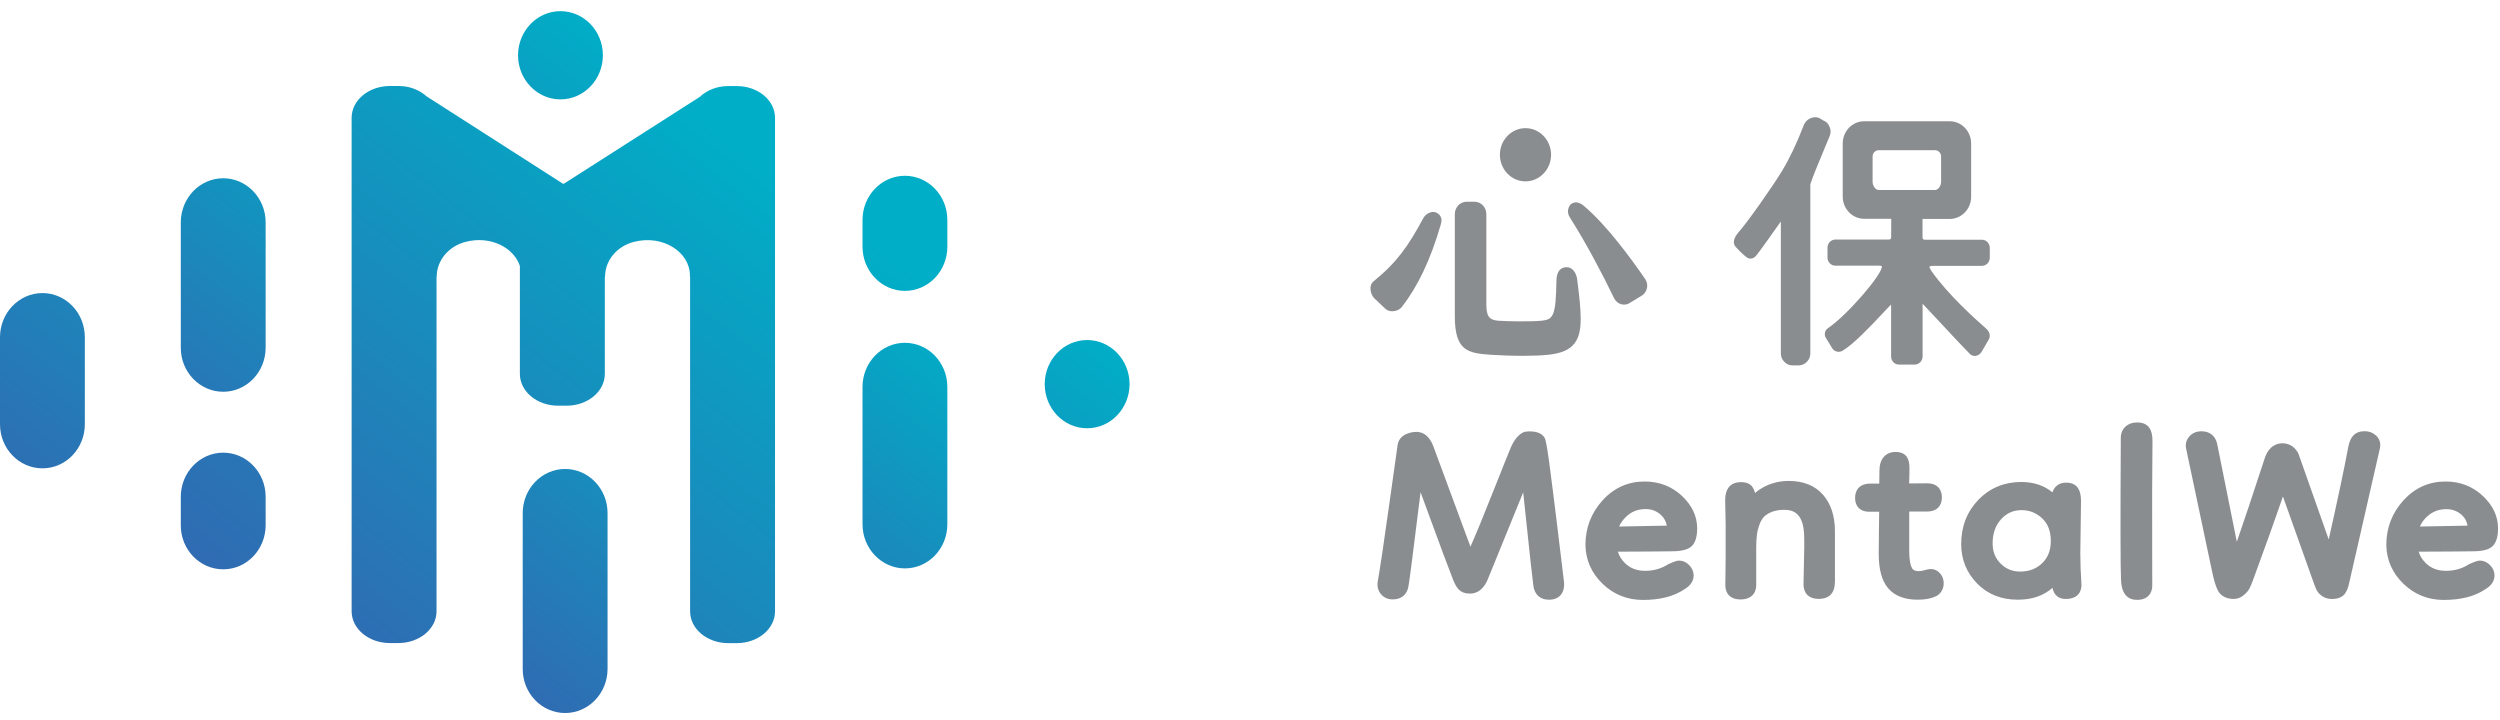<?xml version="1.0" encoding="UTF-8"?>
<svg xmlns="http://www.w3.org/2000/svg" width="125" height="36" viewBox="0 0 125 36" fill="none">
  <g clip-path="url(#clip0_1450_29025)">
    <path d="M11.161 19.588C12.334 19.588 13.282 18.598 13.282 17.383V11.119C13.282 9.899 12.329 8.913 11.161 8.913C9.988 8.913 9.04 9.904 9.04 11.119V17.383C9.035 18.598 9.988 19.588 11.161 19.588Z" fill="url(#paint0_linear_1450_29025)"></path>
    <path d="M45.246 14.544C46.419 14.544 47.367 13.553 47.367 12.338V10.995C47.367 9.775 46.415 8.789 45.246 8.789C44.074 8.789 43.126 9.78 43.126 10.995V12.338C43.126 13.553 44.078 14.544 45.246 14.544Z" fill="url(#paint1_linear_1450_29025)"></path>
    <path d="M54.357 21.413C55.529 21.413 56.478 20.423 56.478 19.208C56.478 17.988 55.525 17.002 54.357 17.002C53.184 17.002 52.236 17.992 52.236 19.208C52.236 20.423 53.184 21.413 54.357 21.413Z" fill="url(#paint2_linear_1450_29025)"></path>
    <path d="M28.023 4.969C29.195 4.969 30.144 3.979 30.144 2.764C30.144 1.544 29.191 0.558 28.023 0.558C26.85 0.558 25.902 1.549 25.902 2.764C25.902 3.984 26.854 4.969 28.023 4.969Z" fill="url(#paint3_linear_1450_29025)"></path>
    <path d="M45.246 28.42C46.419 28.42 47.367 27.43 47.367 26.215V19.345C47.367 18.126 46.415 17.14 45.246 17.14C44.074 17.14 43.126 18.13 43.126 19.345V26.21C43.126 27.43 44.078 28.42 45.246 28.42Z" fill="url(#paint4_linear_1450_29025)"></path>
    <path d="M2.121 23.417C3.294 23.417 4.242 22.427 4.242 21.212V16.86C4.242 15.64 3.29 14.654 2.121 14.654C0.952 14.654 0 15.645 0 16.86V21.212C0 22.431 0.952 23.417 2.121 23.417Z" fill="url(#paint5_linear_1450_29025)"></path>
    <path d="M28.256 35.651C29.429 35.651 30.378 34.661 30.378 33.446V25.655C30.378 24.435 29.425 23.449 28.256 23.449C27.084 23.449 26.136 24.44 26.136 25.655V33.446C26.131 34.661 27.084 35.651 28.256 35.651Z" fill="url(#paint6_linear_1450_29025)"></path>
    <path d="M11.161 28.466C12.334 28.466 13.282 27.476 13.282 26.261V24.839C13.282 23.619 12.329 22.633 11.161 22.633C9.988 22.633 9.04 23.624 9.04 24.839V26.261C9.035 27.48 9.988 28.466 11.161 28.466Z" fill="url(#paint7_linear_1450_29025)"></path>
    <path d="M36.842 4.304H36.405C35.841 4.304 35.338 4.515 34.994 4.841L28.19 9.188C28.177 9.188 28.164 9.188 28.151 9.188L21.316 4.809C21.285 4.781 21.258 4.758 21.227 4.731L21.214 4.722L21.206 4.717C20.87 4.46 20.425 4.3 19.931 4.3H19.495C18.436 4.3 17.581 5.011 17.581 5.891V30.561C17.581 31.442 18.436 32.153 19.495 32.153H19.913C20.972 32.153 21.827 31.442 21.827 30.561V13.833C21.832 13.833 21.836 13.829 21.836 13.824C21.836 13.058 22.392 12.329 23.269 12.095C24.526 11.765 25.69 12.38 25.994 13.297V13.301V18.694C25.994 19.574 26.85 20.285 27.908 20.285H28.327C29.385 20.285 30.241 19.574 30.241 18.694V13.833H30.245C30.249 13.833 30.254 13.829 30.254 13.824C30.254 13.054 30.809 12.325 31.691 12.095C33.155 11.715 34.496 12.614 34.496 13.769V13.833H34.505V30.566C34.505 31.447 35.36 32.157 36.418 32.157H36.837C37.896 32.157 38.751 31.447 38.751 30.566V5.896C38.755 5.015 37.9 4.304 36.842 4.304Z" fill="url(#paint8_linear_1450_29025)"></path>
    <path d="M77.4 23.418C77.302 22.671 77.228 22.205 77.166 21.998L77.146 21.949C77.049 21.787 76.857 21.698 76.576 21.677C76.491 21.669 76.385 21.673 76.268 21.69L76.222 21.702C75.984 21.807 75.785 22.043 75.621 22.428C75.43 22.89 75.188 23.495 74.891 24.245C74.595 24.992 74.337 25.637 74.115 26.18C73.916 26.667 73.713 27.138 73.51 27.596C73.475 27.511 73.444 27.434 73.421 27.357L71.568 22.339C71.404 21.921 71.158 21.706 70.834 21.698C70.655 21.698 70.487 21.734 70.327 21.811C70.089 21.925 70.007 22.099 69.98 22.237C69.976 22.266 69.941 22.529 69.867 23.028L69.555 25.251C69.282 27.195 69.087 28.497 68.974 29.134C68.95 29.332 69.005 29.511 69.126 29.653C69.251 29.799 69.422 29.872 69.637 29.872C70.015 29.872 70.257 29.673 70.319 29.312C70.351 29.121 70.413 28.679 70.499 27.985L70.975 24.201L71.583 25.864C72.094 27.259 72.484 28.302 72.742 28.963C72.816 29.158 72.898 29.3 72.992 29.397C73.105 29.515 73.257 29.572 73.448 29.572C73.705 29.596 74.053 29.474 74.283 28.943L76.206 24.217C76.268 24.781 76.343 25.495 76.432 26.363C76.565 27.649 76.674 28.631 76.756 29.28C76.811 29.665 77.049 29.88 77.431 29.88C77.653 29.88 77.825 29.815 77.942 29.685C78.059 29.555 78.11 29.373 78.094 29.125L77.766 26.424C77.622 25.154 77.497 24.148 77.4 23.418Z" fill="#8A8D8F"></path>
    <path d="M77.443 29.986C77.013 29.986 76.733 29.734 76.67 29.3C76.588 28.639 76.479 27.657 76.347 26.38C76.276 25.698 76.214 25.11 76.159 24.619L74.38 28.988C74.088 29.661 73.631 29.694 73.448 29.677C73.241 29.677 73.062 29.605 72.933 29.471C72.828 29.361 72.742 29.207 72.66 29C72.399 28.331 72.009 27.288 71.501 25.897L71.029 24.611L70.604 27.998C70.511 28.736 70.452 29.146 70.421 29.329C70.347 29.738 70.062 29.97 69.641 29.97C69.395 29.97 69.2 29.884 69.056 29.718C68.915 29.556 68.853 29.345 68.88 29.118C68.997 28.46 69.192 27.158 69.461 25.231L69.851 22.457C69.871 22.311 69.883 22.23 69.886 22.217C69.929 21.99 70.07 21.82 70.288 21.714C70.46 21.633 70.643 21.593 70.838 21.593C71.205 21.605 71.482 21.84 71.661 22.298L73.518 27.321C73.518 27.325 73.522 27.333 73.522 27.337C73.694 26.943 73.865 26.542 74.029 26.14C74.252 25.596 74.509 24.951 74.806 24.205C75.102 23.455 75.344 22.85 75.535 22.388C75.711 21.978 75.925 21.722 76.19 21.605L76.249 21.588C76.382 21.568 76.491 21.564 76.588 21.572C76.904 21.593 77.119 21.698 77.232 21.893L77.259 21.954C77.326 22.181 77.4 22.651 77.497 23.402C77.595 24.132 77.72 25.138 77.876 26.416L78.203 29.118C78.223 29.394 78.16 29.605 78.028 29.759C77.891 29.909 77.696 29.986 77.443 29.986ZM76.272 23.828L76.315 24.209C76.378 24.773 76.452 25.487 76.545 26.355C76.678 27.633 76.787 28.615 76.869 29.272C76.916 29.605 77.115 29.783 77.447 29.783C77.642 29.783 77.79 29.73 77.887 29.621C77.985 29.511 78.024 29.353 78.012 29.138L77.684 26.444C77.528 25.166 77.404 24.16 77.306 23.43C77.209 22.688 77.135 22.225 77.076 22.023L77.06 21.986C76.986 21.864 76.826 21.791 76.573 21.775C76.487 21.767 76.389 21.771 76.284 21.787L76.253 21.799C76.05 21.889 75.871 22.112 75.715 22.469C75.523 22.931 75.281 23.536 74.985 24.282C74.689 25.029 74.431 25.674 74.209 26.221C74.014 26.7 73.807 27.179 73.604 27.641L73.51 27.848L73.425 27.637C73.386 27.548 73.358 27.467 73.331 27.39L71.478 22.375C71.326 21.998 71.115 21.808 70.834 21.799C70.674 21.799 70.515 21.836 70.37 21.905C70.21 21.982 70.109 22.1 70.078 22.258C70.078 22.266 70.066 22.347 70.046 22.489L69.656 25.264C69.387 27.191 69.188 28.497 69.075 29.15C69.056 29.312 69.102 29.467 69.204 29.584C69.309 29.706 69.454 29.767 69.641 29.767C69.968 29.767 70.175 29.601 70.23 29.292C70.261 29.114 70.32 28.696 70.409 27.97L70.936 23.787L71.681 25.828C72.188 27.215 72.578 28.258 72.84 28.927C72.91 29.11 72.984 29.239 73.07 29.329C73.163 29.426 73.292 29.475 73.456 29.475C73.639 29.491 73.971 29.438 74.201 28.907L76.272 23.828Z" fill="#8A8D8F"></path>
    <path d="M83.668 27.462C84.121 27.454 84.406 27.369 84.55 27.198C84.69 27.036 84.757 26.78 84.757 26.415C84.757 25.835 84.507 25.312 84.011 24.853C83.524 24.403 82.923 24.172 82.229 24.172C81.429 24.172 80.746 24.48 80.192 25.085C79.642 25.689 79.365 26.415 79.365 27.247C79.381 27.973 79.662 28.602 80.2 29.117C80.735 29.632 81.39 29.892 82.143 29.892C82.974 29.892 83.653 29.717 84.16 29.377C84.437 29.21 84.577 29.007 84.577 28.764C84.577 28.606 84.515 28.46 84.386 28.326C84.257 28.196 84.109 28.127 83.949 28.127C83.887 28.127 83.785 28.143 83.458 28.294C83.099 28.525 82.693 28.638 82.252 28.638C81.811 28.638 81.46 28.504 81.179 28.229C80.953 28.005 80.817 27.758 80.762 27.478C81.051 27.478 81.374 27.474 81.726 27.474C82.607 27.47 83.142 27.478 83.668 27.462ZM83.442 26.383C83.192 26.395 81.609 26.419 80.817 26.436C80.891 26.184 81.035 25.961 81.254 25.754C81.534 25.49 81.87 25.36 82.279 25.36C82.603 25.36 82.872 25.466 83.106 25.677C83.313 25.863 83.422 26.095 83.442 26.383Z" fill="#8A8D8F"></path>
    <path d="M82.147 29.997C81.37 29.997 80.692 29.73 80.138 29.198C79.58 28.663 79.287 28.01 79.272 27.255C79.272 26.395 79.56 25.645 80.126 25.02C80.696 24.391 81.406 24.075 82.233 24.075C82.954 24.075 83.578 24.314 84.082 24.781C84.597 25.259 84.858 25.807 84.858 26.415C84.858 26.805 84.784 27.081 84.628 27.263C84.46 27.458 84.16 27.551 83.676 27.564C83.333 27.572 82.985 27.576 82.537 27.576C82.303 27.576 82.037 27.576 81.733 27.58C81.429 27.584 81.148 27.584 80.894 27.584C80.957 27.795 81.074 27.985 81.253 28.16C81.515 28.415 81.843 28.541 82.26 28.541C82.681 28.541 83.071 28.432 83.415 28.209C83.75 28.058 83.871 28.03 83.957 28.03C84.144 28.03 84.316 28.107 84.46 28.257C84.608 28.411 84.682 28.582 84.682 28.768C84.682 29.048 84.526 29.284 84.218 29.466C83.692 29.819 82.997 29.997 82.147 29.997ZM82.233 24.277C81.464 24.277 80.801 24.574 80.27 25.158C79.74 25.742 79.471 26.444 79.471 27.251C79.486 27.945 79.759 28.549 80.274 29.048C80.793 29.543 81.421 29.795 82.151 29.795C82.962 29.795 83.621 29.628 84.113 29.296C84.359 29.15 84.483 28.971 84.483 28.768C84.483 28.634 84.429 28.517 84.32 28.399C84.21 28.285 84.089 28.233 83.953 28.233C83.906 28.233 83.808 28.249 83.5 28.391C83.138 28.622 82.716 28.744 82.256 28.744C81.788 28.744 81.417 28.602 81.117 28.31C80.871 28.07 80.727 27.807 80.672 27.503L80.649 27.381H80.766C81.055 27.381 81.378 27.377 81.729 27.377C82.034 27.373 82.299 27.373 82.533 27.373C82.978 27.373 83.325 27.369 83.664 27.361C84.085 27.352 84.351 27.275 84.476 27.129C84.597 26.987 84.659 26.752 84.659 26.415C84.659 25.868 84.421 25.369 83.949 24.931C83.481 24.497 82.903 24.277 82.233 24.277ZM80.684 26.537L80.723 26.403C80.801 26.136 80.953 25.896 81.187 25.677L81.199 25.665C81.495 25.389 81.85 25.255 82.279 25.255C82.626 25.255 82.919 25.365 83.173 25.596C83.403 25.803 83.52 26.058 83.539 26.375L83.547 26.476L83.45 26.48C83.18 26.492 81.37 26.521 80.82 26.533L80.684 26.537ZM81.308 25.835C81.144 25.989 81.031 26.152 80.957 26.326C81.562 26.318 82.903 26.294 83.337 26.282C83.305 26.071 83.208 25.896 83.048 25.746C82.833 25.551 82.584 25.454 82.283 25.454C81.897 25.454 81.585 25.576 81.324 25.819L81.308 25.835Z" fill="#8A8D8F"></path>
    <path d="M89.43 24.152C88.989 24.152 88.571 24.257 88.189 24.464C87.994 24.57 87.826 24.7 87.682 24.85C87.659 24.659 87.612 24.513 87.538 24.412C87.44 24.278 87.276 24.209 87.046 24.209C86.796 24.209 86.613 24.282 86.5 24.428C86.399 24.562 86.348 24.748 86.344 25.004L86.367 26.209V27.754C86.367 28.071 86.364 28.375 86.36 28.663C86.356 28.951 86.352 29.15 86.352 29.255C86.352 29.645 86.59 29.868 87.003 29.868C87.635 29.868 87.705 29.438 87.705 29.255V27.357C87.705 27.125 87.717 26.915 87.74 26.732C87.76 26.561 87.807 26.379 87.873 26.196C87.936 26.026 88.017 25.884 88.119 25.774C88.22 25.665 88.361 25.576 88.544 25.503C88.728 25.43 88.95 25.389 89.203 25.389C89.664 25.393 90.28 25.547 90.296 26.85C90.303 27.134 90.3 27.551 90.284 28.095C90.268 28.647 90.26 29.024 90.26 29.223C90.26 29.62 90.499 29.847 90.912 29.847C91.166 29.847 91.353 29.779 91.466 29.649C91.579 29.523 91.634 29.332 91.634 29.085V26.574C91.634 25.831 91.439 25.235 91.06 24.805C90.686 24.371 90.136 24.152 89.43 24.152Z" fill="#8A8D8F"></path>
    <path d="M87.015 29.973C86.547 29.973 86.266 29.706 86.266 29.259C86.266 29.154 86.27 28.955 86.274 28.663C86.278 28.375 86.282 28.075 86.282 27.758V26.213L86.258 25.008C86.258 24.728 86.317 24.521 86.434 24.367C86.567 24.197 86.777 24.107 87.054 24.107C87.316 24.107 87.507 24.188 87.624 24.351C87.678 24.432 87.721 24.529 87.752 24.647C87.869 24.545 88.002 24.452 88.15 24.371C88.544 24.156 88.977 24.046 89.434 24.046C90.167 24.046 90.744 24.278 91.146 24.732C91.544 25.182 91.747 25.799 91.747 26.57V29.081C91.747 29.352 91.681 29.564 91.552 29.714C91.415 29.868 91.205 29.945 90.924 29.945C90.456 29.945 90.175 29.673 90.175 29.219C90.175 29.02 90.183 28.639 90.198 28.091C90.214 27.551 90.218 27.134 90.21 26.854C90.194 25.653 89.668 25.495 89.211 25.491C88.973 25.491 88.763 25.527 88.587 25.596C88.419 25.665 88.287 25.746 88.197 25.843C88.103 25.941 88.029 26.075 87.971 26.233C87.908 26.407 87.865 26.578 87.846 26.744C87.823 26.923 87.811 27.13 87.811 27.357V29.255C87.815 29.426 87.756 29.973 87.015 29.973ZM87.054 24.31C86.836 24.31 86.676 24.371 86.586 24.493C86.496 24.606 86.453 24.777 86.453 25.004L86.477 26.209V27.758C86.477 28.075 86.473 28.379 86.469 28.667C86.465 28.955 86.461 29.154 86.461 29.259C86.461 29.685 86.761 29.77 87.015 29.77C87.514 29.77 87.62 29.491 87.62 29.259V27.361C87.62 27.125 87.631 26.91 87.655 26.724C87.678 26.541 87.721 26.355 87.791 26.164C87.858 25.977 87.951 25.823 88.061 25.706C88.17 25.588 88.322 25.486 88.517 25.409C88.712 25.332 88.946 25.292 89.211 25.292C89.999 25.3 90.389 25.811 90.401 26.854C90.409 27.138 90.405 27.559 90.389 28.103C90.374 28.651 90.366 29.028 90.366 29.227C90.366 29.661 90.666 29.75 90.92 29.75C91.142 29.75 91.306 29.693 91.404 29.584C91.497 29.474 91.548 29.308 91.548 29.089V26.578C91.548 25.86 91.365 25.288 90.998 24.878C90.631 24.464 90.105 24.257 89.426 24.257C89.001 24.257 88.599 24.359 88.232 24.558C88.045 24.659 87.885 24.781 87.752 24.923L87.612 25.073L87.588 24.866C87.569 24.691 87.526 24.566 87.464 24.476C87.386 24.363 87.249 24.31 87.054 24.31Z" fill="#8A8D8F"></path>
    <path d="M96.526 28.554C96.452 28.554 96.35 28.574 96.222 28.615C96.128 28.643 96.034 28.659 95.941 28.659C95.652 28.659 95.554 28.538 95.508 28.444C95.41 28.266 95.363 27.962 95.363 27.532V25.471H96.37C96.768 25.471 96.998 25.252 96.998 24.866C96.998 24.481 96.768 24.262 96.366 24.262L95.356 24.27C95.367 23.909 95.371 23.617 95.371 23.398C95.371 23.171 95.332 23.004 95.25 22.891C95.156 22.757 95.001 22.692 94.778 22.692C94.326 22.692 94.064 23 94.064 23.532L94.053 24.274H93.495C93.081 24.274 92.843 24.497 92.843 24.887C92.843 25.264 93.062 25.479 93.448 25.479H94.049C94.049 25.722 94.045 26.055 94.037 26.477C94.029 27.024 94.025 27.426 94.025 27.686C94.025 28.448 94.174 28.988 94.474 29.345C94.778 29.702 95.25 29.88 95.886 29.88C96.225 29.88 96.499 29.832 96.729 29.726C96.951 29.621 97.076 29.414 97.076 29.15C97.076 28.996 97.025 28.858 96.931 28.74C96.834 28.619 96.694 28.554 96.526 28.554Z" fill="#8A8D8F"></path>
    <path d="M95.894 29.985C95.231 29.985 94.731 29.795 94.408 29.413C94.092 29.04 93.936 28.476 93.936 27.689C93.936 27.43 93.94 27.028 93.947 26.48C93.951 26.115 93.955 25.819 93.959 25.588H93.456C93.015 25.588 92.754 25.328 92.754 24.894C92.754 24.448 93.034 24.18 93.503 24.18H93.963L93.971 23.539C93.971 22.951 94.275 22.598 94.782 22.598C95.036 22.598 95.223 22.679 95.336 22.837C95.43 22.967 95.473 23.154 95.473 23.401C95.473 23.6 95.469 23.856 95.457 24.172L96.366 24.164C96.822 24.164 97.095 24.428 97.095 24.87C97.095 25.312 96.822 25.576 96.37 25.576H95.461V27.531C95.461 28.042 95.531 28.282 95.594 28.395C95.621 28.444 95.679 28.557 95.945 28.557C96.027 28.557 96.112 28.545 96.198 28.517C96.335 28.476 96.444 28.452 96.53 28.452C96.725 28.452 96.893 28.533 97.017 28.683C97.13 28.821 97.185 28.979 97.185 29.158C97.185 29.458 97.037 29.701 96.779 29.823C96.534 29.933 96.245 29.985 95.894 29.985ZM93.503 24.379C93.249 24.379 92.949 24.468 92.949 24.89C92.949 25.296 93.226 25.381 93.456 25.381H94.154V25.482C94.154 25.726 94.15 26.058 94.142 26.48C94.135 27.028 94.131 27.43 94.131 27.685C94.131 28.419 94.267 28.943 94.552 29.276C94.837 29.608 95.285 29.779 95.89 29.779C96.218 29.779 96.479 29.73 96.694 29.632C96.881 29.543 96.982 29.377 96.982 29.15C96.982 29.02 96.939 28.906 96.861 28.805C96.776 28.699 96.662 28.647 96.526 28.647C96.46 28.647 96.37 28.667 96.249 28.703C96.144 28.736 96.042 28.752 95.941 28.752C95.687 28.752 95.516 28.667 95.422 28.484C95.317 28.29 95.266 27.977 95.266 27.523V25.365H96.37C96.612 25.365 96.9 25.28 96.9 24.862C96.9 24.448 96.612 24.359 96.366 24.359L95.254 24.371L95.258 24.265C95.27 23.904 95.274 23.616 95.274 23.397C95.274 23.195 95.243 23.048 95.172 22.951C95.098 22.846 94.966 22.793 94.778 22.793C94.38 22.793 94.162 23.056 94.162 23.531L94.15 24.375H93.503V24.379Z" fill="#8A8D8F"></path>
    <path d="M103.953 25.052C103.953 24.801 103.914 24.61 103.828 24.476C103.727 24.314 103.551 24.233 103.301 24.233C102.966 24.233 102.74 24.431 102.689 24.772C102.685 24.784 102.685 24.793 102.681 24.805C102.264 24.403 101.725 24.2 101.066 24.2C100.247 24.2 99.549 24.488 98.995 25.056C98.437 25.624 98.156 26.346 98.156 27.202C98.156 27.941 98.413 28.581 98.921 29.101C99.428 29.62 100.091 29.884 100.883 29.884C101.647 29.884 102.248 29.652 102.681 29.194C102.705 29.332 102.728 29.441 102.759 29.523C102.806 29.644 102.935 29.851 103.274 29.851C103.906 29.851 103.976 29.445 103.976 29.259C103.937 28.675 103.918 28.135 103.918 27.66L103.953 25.052ZM102.634 27.052C102.634 27.539 102.486 27.924 102.178 28.224C101.87 28.529 101.484 28.679 101.004 28.679C100.586 28.679 100.247 28.537 99.958 28.249C99.67 27.961 99.533 27.608 99.533 27.166C99.533 26.65 99.681 26.237 99.978 25.9C100.274 25.567 100.633 25.405 101.078 25.405C101.503 25.405 101.862 25.551 102.178 25.847C102.486 26.139 102.634 26.537 102.634 27.052Z" fill="#8A8D8F"></path>
    <path d="M100.887 29.985C100.064 29.985 99.381 29.714 98.855 29.174C98.328 28.634 98.059 27.969 98.059 27.203C98.059 26.322 98.351 25.576 98.925 24.983C99.498 24.395 100.22 24.099 101.066 24.099C101.683 24.099 102.209 24.274 102.623 24.618C102.717 24.314 102.962 24.132 103.302 24.132C103.586 24.132 103.793 24.229 103.91 24.42C104.004 24.57 104.051 24.777 104.051 25.052L104.016 27.657C104.016 28.131 104.035 28.667 104.074 29.247C104.074 29.462 103.996 29.949 103.278 29.949C102.869 29.949 102.72 29.677 102.674 29.559C102.654 29.511 102.639 29.458 102.623 29.393C102.182 29.787 101.601 29.985 100.887 29.985ZM101.066 24.298C100.275 24.298 99.6 24.578 99.061 25.125C98.523 25.677 98.254 26.375 98.254 27.198C98.254 27.912 98.504 28.525 98.991 29.028C99.479 29.527 100.119 29.782 100.887 29.782C101.62 29.782 102.202 29.559 102.615 29.121L102.752 28.979L102.783 29.178C102.806 29.316 102.83 29.413 102.853 29.486C102.9 29.608 103.009 29.75 103.274 29.75C103.774 29.75 103.879 29.482 103.879 29.259C103.84 28.683 103.821 28.144 103.821 27.661L103.856 25.056C103.856 24.821 103.821 24.651 103.746 24.537C103.665 24.407 103.516 24.343 103.302 24.343C103.013 24.343 102.83 24.505 102.787 24.797L102.748 25.016L102.619 24.89C102.217 24.493 101.695 24.298 101.066 24.298ZM101.004 28.776C100.563 28.776 100.197 28.626 99.888 28.318C99.58 28.01 99.432 27.633 99.432 27.162C99.432 26.622 99.588 26.184 99.904 25.827C100.22 25.47 100.602 25.3 101.074 25.3C101.527 25.3 101.905 25.454 102.241 25.77C102.572 26.087 102.732 26.505 102.732 27.048C102.732 27.564 102.572 27.973 102.245 28.294C101.917 28.622 101.511 28.776 101.004 28.776ZM101.078 25.507C100.665 25.507 100.329 25.657 100.048 25.969C99.767 26.29 99.631 26.679 99.631 27.166C99.631 27.58 99.76 27.908 100.029 28.176C100.298 28.448 100.618 28.578 101.008 28.578C101.46 28.578 101.823 28.44 102.116 28.152C102.401 27.872 102.541 27.511 102.541 27.052C102.541 26.566 102.401 26.196 102.112 25.921C101.815 25.641 101.476 25.507 101.078 25.507Z" fill="#8A8D8F"></path>
    <path d="M107.39 21.446C107.285 21.296 107.106 21.219 106.852 21.219C106.657 21.219 106.489 21.276 106.36 21.389C106.216 21.511 106.142 21.681 106.142 21.892C106.119 26.022 106.122 28.419 106.154 29.003C106.162 29.3 106.224 29.519 106.345 29.669C106.427 29.774 106.579 29.888 106.813 29.888C106.836 29.888 106.856 29.888 106.883 29.884C107.457 29.868 107.519 29.458 107.519 29.279L107.515 27.288C107.511 25.572 107.507 23.799 107.531 22.05C107.527 21.779 107.48 21.58 107.39 21.446Z" fill="#8A8D8F"></path>
    <path d="M106.809 29.989C106.532 29.989 106.36 29.852 106.267 29.734C106.134 29.564 106.064 29.328 106.052 29.008C106.021 28.424 106.017 26.026 106.04 21.892C106.04 21.653 106.13 21.454 106.294 21.312C106.442 21.186 106.629 21.122 106.848 21.122C107.137 21.122 107.343 21.211 107.468 21.393C107.574 21.544 107.624 21.762 107.624 22.055C107.605 23.742 107.605 25.454 107.609 27.113L107.613 29.288C107.613 29.45 107.558 29.973 106.883 29.994C106.86 29.985 106.832 29.989 106.809 29.989ZM106.848 21.32C106.676 21.32 106.528 21.369 106.415 21.466C106.294 21.568 106.232 21.714 106.232 21.888C106.208 26.022 106.212 28.412 106.243 28.996C106.251 29.271 106.306 29.466 106.411 29.6C106.485 29.693 106.622 29.803 106.864 29.783C107.316 29.77 107.41 29.503 107.41 29.28L107.406 27.105C107.402 25.45 107.398 23.734 107.421 22.047C107.421 21.799 107.382 21.621 107.304 21.503C107.226 21.381 107.07 21.32 106.848 21.32Z" fill="#8A8D8F"></path>
    <path d="M118.234 21.661C118.016 21.661 117.848 21.722 117.731 21.844C117.626 21.957 117.548 22.128 117.501 22.375C117.302 23.438 116.947 25.105 116.452 27.328L114.837 22.744C114.782 22.615 114.692 22.501 114.571 22.408C114.443 22.31 114.295 22.262 114.127 22.262C113.858 22.262 113.499 22.387 113.319 22.972C112.625 25.089 112.122 26.59 111.817 27.454L110.764 22.209C110.69 21.856 110.448 21.657 110.081 21.657C109.863 21.657 109.684 21.726 109.555 21.868C109.414 22.018 109.364 22.209 109.411 22.416L110.628 28.197C110.643 28.262 110.663 28.355 110.686 28.477C110.788 28.971 110.885 29.3 110.986 29.487C111.111 29.714 111.341 29.835 111.669 29.848C111.841 29.848 111.997 29.791 112.133 29.673C112.258 29.568 112.344 29.466 112.395 29.361C112.438 29.276 112.488 29.158 112.547 29.004C113.296 26.963 113.822 25.487 114.146 24.521L115.808 29.186C115.851 29.3 115.894 29.397 115.933 29.47C115.984 29.568 116.069 29.657 116.183 29.73C116.3 29.807 116.436 29.844 116.592 29.844C116.85 29.844 117.029 29.779 117.142 29.649C117.24 29.535 117.314 29.365 117.357 29.138L118.898 22.395C118.944 22.185 118.886 21.99 118.734 21.848C118.589 21.726 118.426 21.661 118.234 21.661Z" fill="#8A8D8F"></path>
    <path d="M116.589 29.949C116.413 29.949 116.261 29.904 116.128 29.819C115.999 29.738 115.906 29.636 115.843 29.523C115.801 29.442 115.758 29.34 115.715 29.227L114.147 24.825C113.819 25.787 113.323 27.174 112.637 29.044C112.578 29.198 112.524 29.32 112.481 29.409C112.422 29.527 112.329 29.64 112.192 29.754C112.04 29.884 111.864 29.949 111.669 29.949C111.303 29.937 111.045 29.799 110.901 29.539C110.792 29.34 110.69 29.004 110.589 28.501C110.565 28.383 110.546 28.29 110.53 28.225L109.309 22.444C109.255 22.205 109.317 21.977 109.481 21.807C109.629 21.645 109.832 21.564 110.078 21.564C110.487 21.564 110.772 21.795 110.858 22.192L111.841 27.089C112.153 26.196 112.617 24.805 113.226 22.943C113.437 22.265 113.881 22.164 114.127 22.164C114.314 22.164 114.482 22.221 114.63 22.326C114.767 22.432 114.868 22.558 114.931 22.708L116.436 26.975C116.901 24.902 117.228 23.353 117.412 22.355C117.462 22.087 117.548 21.896 117.669 21.77C117.806 21.628 117.997 21.56 118.243 21.56C118.457 21.56 118.644 21.633 118.8 21.775C118.984 21.941 119.05 22.172 118.995 22.42L117.455 29.166C117.404 29.409 117.326 29.592 117.217 29.722C117.076 29.876 116.873 29.949 116.589 29.949ZM110.078 21.762C109.887 21.762 109.731 21.823 109.621 21.945C109.504 22.071 109.461 22.225 109.501 22.399L110.718 28.18C110.733 28.245 110.753 28.338 110.776 28.46C110.874 28.943 110.971 29.263 111.065 29.442C111.174 29.64 111.373 29.742 111.666 29.75C111.81 29.75 111.946 29.697 112.063 29.6C112.177 29.503 112.255 29.413 112.301 29.32C112.344 29.235 112.395 29.121 112.45 28.971C113.199 26.922 113.725 25.458 114.049 24.493L114.139 24.229L115.894 29.158C115.933 29.263 115.972 29.352 116.011 29.43C116.054 29.511 116.124 29.588 116.226 29.649C116.327 29.713 116.448 29.75 116.585 29.75C116.811 29.75 116.971 29.697 117.064 29.588C117.15 29.486 117.217 29.332 117.26 29.125L118.8 22.379C118.839 22.205 118.793 22.046 118.664 21.933C118.543 21.823 118.399 21.767 118.235 21.767C118.044 21.767 117.895 21.819 117.802 21.917C117.708 22.014 117.642 22.172 117.599 22.395C117.404 23.446 117.049 25.113 116.546 27.352L116.472 27.685L114.743 22.781C114.7 22.671 114.619 22.574 114.513 22.489C114.404 22.407 114.271 22.363 114.127 22.363C113.784 22.363 113.542 22.578 113.409 23.004C112.719 25.117 112.212 26.626 111.903 27.49L111.786 27.823L110.663 22.233C110.601 21.925 110.398 21.762 110.078 21.762Z" fill="#8A8D8F"></path>
    <path d="M123.997 28.131C123.934 28.131 123.833 28.147 123.505 28.297C123.146 28.529 122.741 28.642 122.3 28.642C121.859 28.642 121.508 28.509 121.227 28.233C121.001 28.009 120.864 27.762 120.81 27.482C121.102 27.482 121.422 27.478 121.773 27.478C122.655 27.47 123.185 27.478 123.712 27.462C124.164 27.454 124.449 27.369 124.594 27.198C124.734 27.036 124.8 26.78 124.8 26.415C124.8 25.835 124.551 25.312 124.055 24.853C123.568 24.403 122.967 24.172 122.272 24.172C121.473 24.172 120.79 24.48 120.236 25.085C119.686 25.689 119.409 26.415 119.409 27.247C119.425 27.973 119.706 28.602 120.244 29.117C120.778 29.632 121.434 29.892 122.187 29.892C123.014 29.892 123.696 29.717 124.203 29.377C124.48 29.21 124.621 29.007 124.621 28.764C124.621 28.606 124.555 28.46 124.43 28.326C124.305 28.192 124.157 28.131 123.997 28.131ZM120.856 26.431C120.931 26.18 121.075 25.957 121.293 25.75C121.574 25.486 121.91 25.356 122.319 25.356C122.643 25.356 122.912 25.462 123.146 25.673C123.353 25.86 123.462 26.095 123.482 26.383C123.232 26.395 121.648 26.419 120.856 26.431Z" fill="#8A8D8F"></path>
    <path d="M122.19 29.997C121.41 29.997 120.735 29.73 120.181 29.198C119.624 28.663 119.331 28.01 119.315 27.255C119.315 26.395 119.604 25.645 120.17 25.02C120.743 24.391 121.449 24.075 122.276 24.075C122.998 24.075 123.622 24.314 124.125 24.781C124.64 25.259 124.902 25.807 124.902 26.415C124.902 26.805 124.824 27.085 124.668 27.267C124.5 27.462 124.196 27.555 123.712 27.564C123.369 27.572 123.021 27.576 122.577 27.576C122.343 27.576 122.077 27.576 121.773 27.58C121.469 27.584 121.192 27.584 120.934 27.584C120.997 27.795 121.114 27.985 121.293 28.16C121.555 28.415 121.886 28.541 122.3 28.541C122.721 28.541 123.111 28.432 123.454 28.209C123.79 28.058 123.907 28.03 123.997 28.03C124.184 28.03 124.355 28.107 124.504 28.257C124.652 28.407 124.726 28.582 124.726 28.768C124.726 29.048 124.57 29.284 124.262 29.466C123.735 29.819 123.041 29.997 122.19 29.997ZM122.276 24.277C121.508 24.277 120.845 24.574 120.31 25.158C119.78 25.742 119.51 26.444 119.51 27.251C119.526 27.945 119.799 28.549 120.314 29.048C120.833 29.543 121.461 29.795 122.19 29.795C123.002 29.795 123.661 29.628 124.153 29.296C124.402 29.146 124.523 28.971 124.523 28.768C124.523 28.639 124.469 28.513 124.359 28.403C124.25 28.29 124.129 28.233 123.993 28.233C123.946 28.233 123.848 28.249 123.54 28.391C123.177 28.626 122.756 28.744 122.296 28.744C121.832 28.744 121.457 28.602 121.157 28.31C120.911 28.07 120.767 27.807 120.712 27.503L120.689 27.381H120.806C121.098 27.381 121.418 27.377 121.769 27.377C122.073 27.373 122.339 27.373 122.573 27.373C123.017 27.373 123.361 27.369 123.704 27.361C124.125 27.352 124.391 27.275 124.515 27.129C124.64 26.987 124.699 26.752 124.699 26.415C124.699 25.868 124.461 25.369 123.989 24.931C123.525 24.497 122.947 24.277 122.276 24.277ZM120.724 26.537L120.763 26.403C120.841 26.136 120.993 25.896 121.227 25.677L121.246 25.661C121.527 25.393 121.882 25.255 122.319 25.255C122.666 25.255 122.959 25.365 123.209 25.596C123.439 25.803 123.556 26.058 123.575 26.375L123.583 26.476L123.486 26.48C123.212 26.492 121.406 26.521 120.856 26.533L120.724 26.537ZM122.323 25.458C121.937 25.458 121.625 25.58 121.36 25.823L121.34 25.839C121.188 25.985 121.071 26.148 120.997 26.326C121.601 26.318 122.939 26.294 123.376 26.282C123.345 26.071 123.248 25.896 123.088 25.746C122.869 25.555 122.62 25.458 122.323 25.458Z" fill="#8A8D8F"></path>
    <path d="M90.318 6.319C90.369 6.197 90.447 6.112 90.552 6.063C90.619 6.031 90.685 6.01 90.751 6.01C90.802 6.01 90.849 6.018 90.9 6.035L91.13 6.177C91.247 6.209 91.297 6.298 91.344 6.408C91.395 6.517 91.395 6.631 91.344 6.74C91.032 7.519 90.544 8.615 90.369 9.183V17.665C90.369 17.787 90.326 17.888 90.24 17.982C90.154 18.071 90.049 18.115 89.924 18.115H89.616C89.499 18.115 89.402 18.071 89.312 17.982C89.226 17.892 89.183 17.787 89.183 17.665V10.611C89.183 10.602 87.904 12.44 87.709 12.659C87.642 12.744 87.552 12.801 87.455 12.761C87.369 12.724 87.096 12.464 86.909 12.258C86.729 12.087 86.921 11.848 87.002 11.746C87.498 11.199 88.762 9.381 89.207 8.651C89.651 7.925 90.022 7.089 90.318 6.319Z" fill="#8A8D8F"></path>
    <path d="M89.928 18.27H89.62C89.464 18.27 89.327 18.209 89.214 18.091C89.101 17.974 89.043 17.832 89.043 17.669V11.073C88.52 11.816 87.954 12.611 87.822 12.765C87.708 12.911 87.552 12.968 87.404 12.907C87.267 12.846 86.94 12.517 86.807 12.367C86.686 12.254 86.593 12.027 86.893 11.653C87.385 11.106 88.637 9.309 89.085 8.574C89.464 7.954 89.834 7.179 90.186 6.266V6.262C90.248 6.108 90.353 5.994 90.494 5.925C90.638 5.852 90.794 5.84 90.946 5.893L91.192 6.039C91.352 6.096 91.426 6.217 91.481 6.347C91.547 6.497 91.547 6.659 91.481 6.81C91.383 7.049 91.27 7.329 91.149 7.609C90.899 8.209 90.642 8.826 90.517 9.211V17.669C90.517 17.832 90.459 17.974 90.345 18.091C90.228 18.209 90.088 18.27 89.928 18.27ZM89.175 10.448C89.191 10.448 89.21 10.453 89.234 10.461L89.335 10.493V17.665C89.335 17.746 89.362 17.811 89.421 17.872C89.479 17.933 89.542 17.961 89.62 17.961H89.928C90.014 17.961 90.08 17.933 90.139 17.872C90.197 17.811 90.225 17.746 90.225 17.665L90.232 9.134C90.357 8.736 90.622 8.1 90.88 7.483C90.997 7.203 91.114 6.927 91.211 6.684C91.246 6.607 91.246 6.542 91.215 6.473C91.172 6.371 91.141 6.339 91.091 6.323L91.055 6.307L90.825 6.165C90.821 6.165 90.786 6.161 90.751 6.161C90.708 6.161 90.665 6.173 90.618 6.197C90.54 6.234 90.49 6.29 90.455 6.376C90.096 7.304 89.721 8.096 89.331 8.732C88.875 9.475 87.607 11.296 87.112 11.848C86.932 12.071 86.987 12.124 87.01 12.144C87.225 12.379 87.459 12.594 87.513 12.619C87.533 12.627 87.576 12.586 87.595 12.562C87.74 12.4 88.473 11.357 88.824 10.858C89.062 10.525 89.113 10.448 89.175 10.448Z" fill="#8A8D8F"></path>
    <path d="M99.212 16.545C98.475 15.896 97.239 14.764 96.447 13.629C96.111 13.146 96.513 13.134 96.716 13.134H99.091C99.224 13.134 99.333 13.02 99.333 12.882V12.387C99.333 12.249 99.224 12.136 99.091 12.136H96.216C96.084 12.136 95.975 12.022 95.975 11.884V10.797H97.48C97.991 10.797 98.405 10.367 98.405 9.836V7.174C98.405 6.643 97.991 6.213 97.48 6.213H93.197C92.686 6.213 92.273 6.643 92.273 7.174V9.836C92.273 10.367 92.686 10.797 93.197 10.797H94.703L94.699 11.884C94.699 12.022 94.59 12.136 94.457 12.136H91.762C91.629 12.136 91.52 12.249 91.52 12.387V12.882C91.52 13.02 91.629 13.134 91.762 13.134H93.657C93.837 13.134 94.192 13.093 94.227 13.276C94.332 13.787 92.304 15.973 91.496 16.517C91.305 16.643 91.41 16.805 91.41 16.805L91.73 17.332C91.801 17.438 91.941 17.474 92.05 17.409C92.994 16.841 94.703 14.712 94.703 14.947V17.827C94.703 17.965 94.812 18.079 94.945 18.079H95.737C95.869 18.079 95.979 17.965 95.979 17.827V14.813C96.572 15.409 97.952 16.935 98.592 17.58C98.694 17.681 98.865 17.641 98.943 17.519L99.298 16.906C99.376 16.781 99.322 16.643 99.212 16.545ZM93.931 9.653C93.685 9.653 93.482 9.361 93.482 9.101V7.823C93.482 7.568 93.681 7.357 93.931 7.357H96.755C97.001 7.357 97.204 7.564 97.204 7.823V9.101C97.204 9.357 97.004 9.653 96.755 9.653H93.931Z" fill="#8A8D8F"></path>
    <path d="M95.736 18.229H94.945C94.73 18.229 94.555 18.047 94.555 17.823V15.227C94.422 15.357 94.242 15.552 94.075 15.73C93.49 16.351 92.686 17.203 92.124 17.539C91.953 17.641 91.726 17.588 91.613 17.418L91.289 16.886C91.278 16.87 91.219 16.769 91.246 16.635C91.258 16.566 91.301 16.468 91.422 16.391C92.347 15.771 94.164 13.669 94.09 13.308C94.051 13.276 93.833 13.28 93.751 13.284H93.661H91.765C91.551 13.284 91.375 13.101 91.375 12.878V12.383C91.375 12.16 91.551 11.978 91.765 11.978H94.461C94.515 11.978 94.558 11.933 94.558 11.876L94.562 10.939H93.205C92.616 10.939 92.136 10.44 92.136 9.828V7.175C92.136 6.562 92.616 6.063 93.205 6.063H97.488C98.077 6.063 98.557 6.562 98.557 7.175V9.836C98.557 10.448 98.077 10.947 97.488 10.947H96.126V11.884C96.126 11.941 96.169 11.986 96.224 11.986H99.099C99.314 11.986 99.489 12.168 99.489 12.391V12.886C99.489 13.11 99.314 13.292 99.099 13.292H96.723C96.524 13.292 96.478 13.32 96.47 13.333C96.47 13.333 96.466 13.389 96.571 13.548C97.422 14.769 98.846 16.022 99.314 16.436C99.493 16.594 99.54 16.821 99.427 16.996L99.072 17.604C99.001 17.71 98.896 17.779 98.779 17.795C98.674 17.807 98.569 17.771 98.494 17.698C98.167 17.369 97.644 16.805 97.137 16.262C96.762 15.86 96.407 15.479 96.13 15.187V17.835C96.123 18.05 95.951 18.229 95.736 18.229ZM94.683 14.773C94.707 14.773 94.726 14.777 94.749 14.789L94.839 14.829L94.847 14.947V17.827C94.847 17.884 94.89 17.929 94.945 17.929H95.736C95.791 17.929 95.834 17.884 95.834 17.827V14.456L96.084 14.704C96.376 14.996 96.848 15.503 97.347 16.038C97.851 16.582 98.374 17.142 98.697 17.466C98.709 17.479 98.728 17.483 98.748 17.483C98.779 17.479 98.81 17.458 98.826 17.434L99.181 16.825C99.224 16.756 99.15 16.683 99.126 16.659C98.654 16.241 97.211 14.967 96.337 13.718C96.283 13.637 96.111 13.393 96.212 13.187C96.314 12.984 96.595 12.984 96.727 12.984H99.103C99.158 12.984 99.201 12.939 99.201 12.882V12.387C99.201 12.331 99.158 12.286 99.103 12.286H96.228C96.013 12.286 95.838 12.103 95.838 11.88V10.639H97.492C97.921 10.639 98.268 10.278 98.268 9.832V7.175C98.268 6.728 97.921 6.367 97.492 6.367H93.209C92.779 6.367 92.432 6.728 92.432 7.175V9.836C92.432 10.282 92.779 10.643 93.209 10.643H94.863L94.855 11.884C94.855 12.107 94.679 12.286 94.465 12.286H91.769C91.715 12.286 91.672 12.331 91.672 12.387V12.882C91.672 12.939 91.715 12.984 91.769 12.984H93.747C93.977 12.976 94.32 12.967 94.379 13.247C94.511 13.888 92.354 16.132 91.582 16.651C91.519 16.692 91.531 16.716 91.539 16.728L91.859 17.255C91.882 17.292 91.937 17.308 91.98 17.28C92.507 16.963 93.294 16.128 93.868 15.519C94.422 14.927 94.57 14.773 94.683 14.773ZM96.755 9.803H93.93C93.591 9.803 93.337 9.434 93.337 9.101V7.824C93.337 7.483 93.603 7.207 93.93 7.207H96.755C97.082 7.207 97.347 7.483 97.347 7.824V9.101C97.347 9.434 97.094 9.803 96.755 9.803ZM93.93 7.511C93.766 7.511 93.63 7.653 93.63 7.824V9.101C93.63 9.276 93.77 9.499 93.93 9.499H96.755C96.915 9.499 97.055 9.276 97.055 9.101V7.824C97.055 7.649 96.918 7.511 96.755 7.511H93.93Z" fill="#8A8D8F"></path>
    <path d="M71.789 10.785C71.629 10.688 71.387 10.817 71.293 10.984C70.509 12.436 69.924 13.247 68.766 14.188C68.602 14.322 68.664 14.635 68.805 14.793L69.347 15.308C69.491 15.47 69.842 15.43 69.975 15.259C70.802 14.201 71.418 12.829 71.89 11.211C71.945 11.04 71.972 10.895 71.789 10.785Z" fill="#8A8D8F"></path>
    <path d="M69.62 15.564C69.468 15.564 69.331 15.511 69.242 15.414L68.707 14.907C68.578 14.765 68.512 14.566 68.524 14.383C68.532 14.25 68.586 14.14 68.676 14.067C69.862 13.106 70.424 12.282 71.165 10.907C71.239 10.769 71.379 10.659 71.531 10.615C71.648 10.582 71.766 10.595 71.859 10.651C72.152 10.83 72.074 11.106 72.031 11.252C71.528 12.984 70.892 14.323 70.088 15.353C69.99 15.475 69.827 15.556 69.643 15.56C69.639 15.564 69.632 15.564 69.62 15.564ZM71.664 10.903C71.644 10.903 71.625 10.907 71.613 10.911C71.539 10.931 71.461 10.992 71.426 11.057C70.665 12.469 70.084 13.313 68.859 14.306C68.836 14.327 68.82 14.359 68.82 14.404C68.812 14.497 68.855 14.615 68.918 14.684L69.452 15.191C69.495 15.235 69.561 15.256 69.639 15.252C69.737 15.248 69.827 15.211 69.87 15.154C70.646 14.156 71.266 12.85 71.758 11.159C71.808 10.984 71.797 10.956 71.719 10.911C71.699 10.907 71.684 10.903 71.664 10.903Z" fill="#8A8D8F"></path>
    <path d="M78.35 13.515H78.327C78.042 13.515 77.972 13.759 77.968 14.055C77.945 15.751 77.828 16.116 77.102 16.185C76.572 16.238 75.359 16.225 74.89 16.185C74.282 16.132 74.169 15.791 74.169 15.199V10.704C74.169 10.449 73.97 10.242 73.724 10.242H73.334C73.088 10.242 72.889 10.449 72.889 10.704V15.816C72.889 17.406 73.435 17.511 74.539 17.584C75.222 17.629 76.646 17.674 77.438 17.584C79.1 17.394 79.033 16.481 78.717 13.978C78.69 13.763 78.557 13.515 78.35 13.515Z" fill="#8A8D8F"></path>
    <path d="M76.193 17.791C75.573 17.791 74.937 17.767 74.528 17.738C73.388 17.661 72.741 17.535 72.741 15.819V10.704C72.741 10.363 73.006 10.087 73.334 10.087H73.724C74.052 10.087 74.317 10.363 74.317 10.704V15.199C74.317 15.807 74.45 15.994 74.902 16.035C75.347 16.071 76.552 16.087 77.087 16.035C77.66 15.978 77.797 15.787 77.82 14.051C77.828 13.483 78.101 13.361 78.323 13.361H78.347C78.631 13.361 78.819 13.661 78.858 13.957C79.068 15.621 79.162 16.59 78.733 17.158C78.487 17.483 78.089 17.661 77.449 17.734C77.114 17.775 76.657 17.791 76.193 17.791ZM73.334 10.392C73.17 10.392 73.034 10.53 73.034 10.704V15.815C73.034 17.272 73.47 17.361 74.547 17.43C75.249 17.479 76.654 17.519 77.422 17.43C77.98 17.365 78.315 17.223 78.51 16.968C78.869 16.493 78.772 15.576 78.573 13.994C78.553 13.836 78.46 13.665 78.354 13.665H78.331C78.249 13.665 78.124 13.665 78.12 14.055C78.097 15.674 78.011 16.25 77.122 16.335C76.572 16.387 75.339 16.375 74.883 16.335C74.095 16.266 74.028 15.71 74.028 15.195V10.704C74.028 10.534 73.896 10.392 73.728 10.392H73.334Z" fill="#8A8D8F"></path>
    <path d="M82.142 14.038C81.44 13.008 80.211 11.337 79.099 10.404C78.951 10.278 78.771 10.209 78.623 10.335C78.522 10.517 78.514 10.627 78.627 10.809C79.357 11.949 80.238 13.588 80.831 14.838C80.94 15.069 81.221 15.146 81.424 15L82.033 14.631C82.224 14.501 82.275 14.233 82.142 14.038Z" fill="#8A8D8F"></path>
    <path d="M81.202 15.231C81.155 15.231 81.108 15.223 81.061 15.211C80.905 15.17 80.776 15.057 80.702 14.906C80.164 13.775 79.275 12.099 78.506 10.894C78.346 10.643 78.381 10.464 78.494 10.262L78.53 10.221C78.713 10.063 78.951 10.091 79.189 10.29C80.344 11.259 81.607 13 82.259 13.953C82.345 14.079 82.38 14.233 82.353 14.387C82.325 14.541 82.243 14.675 82.118 14.764L81.502 15.138C81.416 15.199 81.311 15.231 81.202 15.231ZM78.736 10.44C78.674 10.562 78.678 10.611 78.752 10.728C79.528 11.941 80.421 13.637 80.968 14.773C81.003 14.846 81.065 14.894 81.135 14.915C81.21 14.935 81.284 14.923 81.346 14.878L81.962 14.505C82.013 14.468 82.052 14.403 82.064 14.335C82.076 14.261 82.06 14.193 82.021 14.132C81.377 13.191 80.133 11.47 79.005 10.525C78.892 10.428 78.803 10.399 78.736 10.44Z" fill="#8A8D8F"></path>
    <path d="M76.275 8.919C76.902 8.919 77.41 8.39 77.41 7.738C77.41 7.086 76.902 6.558 76.275 6.558C75.648 6.558 75.14 7.086 75.14 7.738C75.14 8.39 75.648 8.919 76.275 8.919Z" fill="#8A8D8F"></path>
    <path d="M76.275 9.069C75.569 9.069 74.995 8.473 74.995 7.738C74.995 7.004 75.569 6.408 76.275 6.408C76.981 6.408 77.554 7.004 77.554 7.738C77.554 8.473 76.977 9.069 76.275 9.069ZM76.275 6.712C75.729 6.712 75.288 7.174 75.288 7.738C75.288 8.306 75.733 8.765 76.275 8.765C76.817 8.765 77.262 8.302 77.262 7.738C77.262 7.17 76.817 6.712 76.275 6.712Z" fill="#8A8D8F"></path>
  </g>
  <defs>
    <linearGradient id="paint0_linear_1450_29025" x1="3.371" y1="25.016" x2="19.538" y2="4.346" gradientUnits="userSpaceOnUse">
      <stop stop-color="#3A5DAE"></stop>
      <stop offset="1" stop-color="#00AEC7"></stop>
    </linearGradient>
    <linearGradient id="paint1_linear_1450_29025" x1="17.134" y1="50.535" x2="45.888" y2="13.773" gradientUnits="userSpaceOnUse">
      <stop stop-color="#3A5DAE"></stop>
      <stop offset="1" stop-color="#00AEC7"></stop>
    </linearGradient>
    <linearGradient id="paint2_linear_1450_29025" x1="38.675" y1="40.887" x2="56.713" y2="17.826" gradientUnits="userSpaceOnUse">
      <stop stop-color="#3A5DAE"></stop>
      <stop offset="1" stop-color="#00AEC7"></stop>
    </linearGradient>
    <linearGradient id="paint3_linear_1450_29025" x1="12.343" y1="24.444" x2="30.381" y2="1.383" gradientUnits="userSpaceOnUse">
      <stop stop-color="#3A5DAE"></stop>
      <stop offset="1" stop-color="#00AEC7"></stop>
    </linearGradient>
    <linearGradient id="paint4_linear_1450_29025" x1="34.743" y1="37.304" x2="49.617" y2="18.287" gradientUnits="userSpaceOnUse">
      <stop stop-color="#3A5DAE"></stop>
      <stop offset="1" stop-color="#00AEC7"></stop>
    </linearGradient>
    <linearGradient id="paint5_linear_1450_29025" x1="-4.608" y1="28.343" x2="15.371" y2="2.8" gradientUnits="userSpaceOnUse">
      <stop stop-color="#3A5DAE"></stop>
      <stop offset="1" stop-color="#00AEC7"></stop>
    </linearGradient>
    <linearGradient id="paint6_linear_1450_29025" x1="22.195" y1="37.926" x2="38.959" y2="16.494" gradientUnits="userSpaceOnUse">
      <stop stop-color="#3A5DAE"></stop>
      <stop offset="1" stop-color="#00AEC7"></stop>
    </linearGradient>
    <linearGradient id="paint7_linear_1450_29025" x1="4.778" y1="34.371" x2="33.166" y2="-1.923" gradientUnits="userSpaceOnUse">
      <stop stop-color="#3A5DAE"></stop>
      <stop offset="1" stop-color="#00AEC7"></stop>
    </linearGradient>
    <linearGradient id="paint8_linear_1450_29025" x1="13.485" y1="38.53" x2="37.48" y2="7.852" gradientUnits="userSpaceOnUse">
      <stop stop-color="#3A5DAE"></stop>
      <stop offset="1" stop-color="#00AEC7"></stop>
    </linearGradient>
    <clipPath id="clip0_1450_29025">
      <rect width="125" height="36" fill="white"></rect>
    </clipPath>
  </defs>
</svg>
